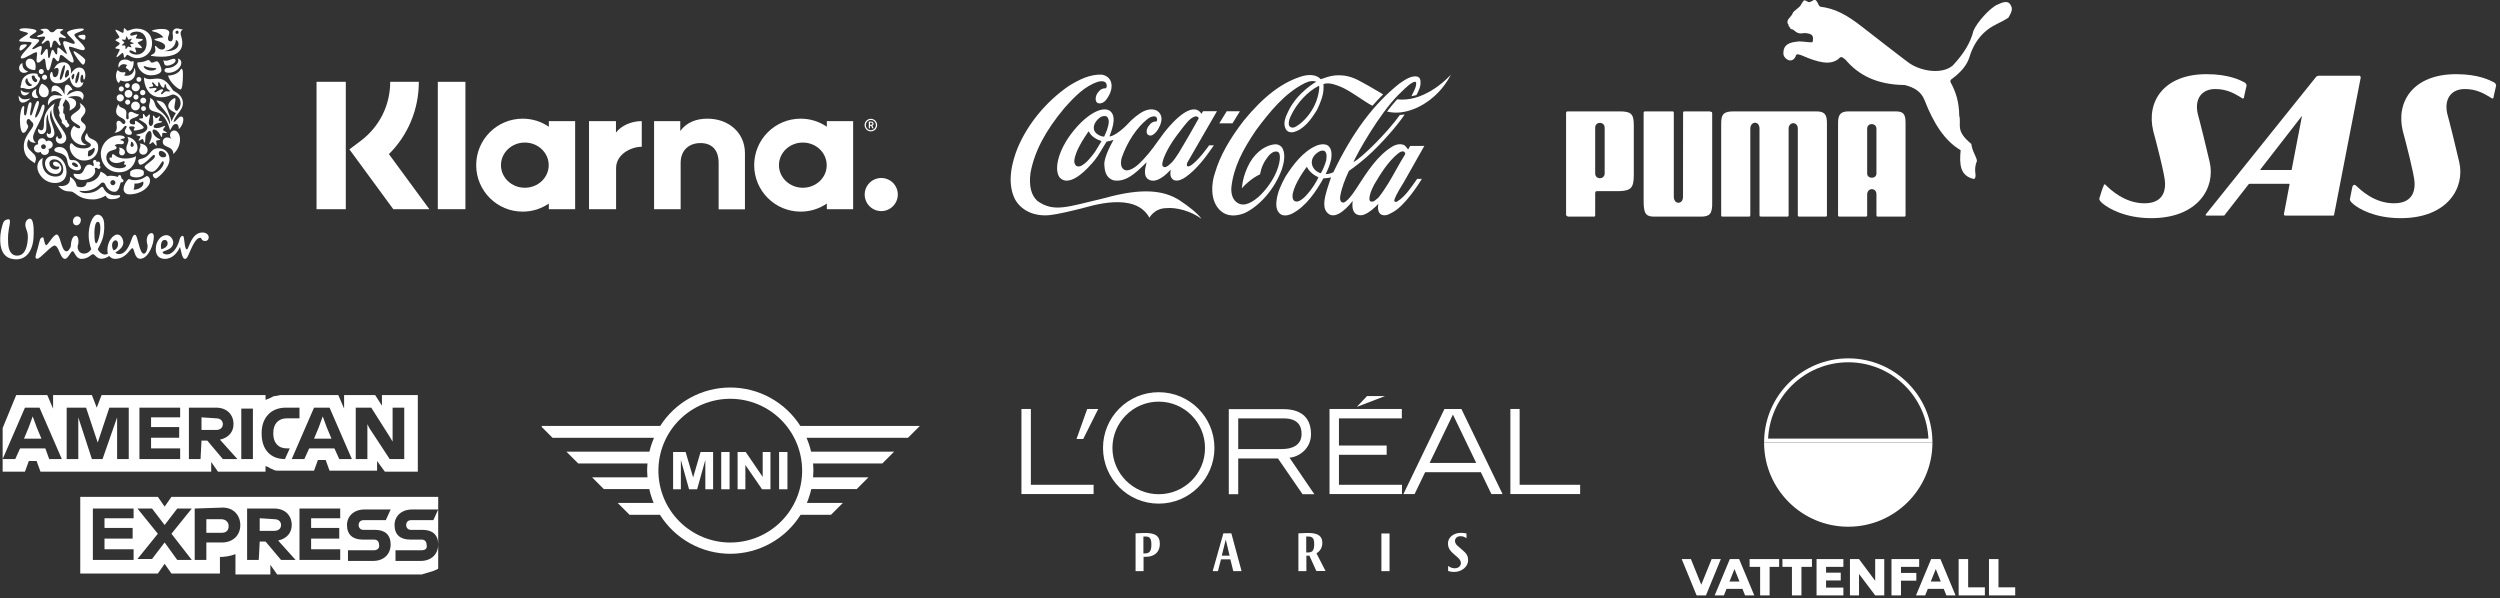 <svg width="443" height="106" viewBox="0 0 443 106" fill="none" xmlns="http://www.w3.org/2000/svg">
<rect x="0" y="0" width="443" height="106" fill="#333333" stroke="none"/>
<path d="M14.876 44.938C15.193 44.938 15.74 44.834 16.17 44.144C15.924 43.597 15.749 42.491 15.724 42.089C15.597 40.029 16.389 38.092 17.256 38.039C17.891 38.001 18.4 38.603 18.458 39.579C18.614 42.145 17.762 43.217 17.335 44.14C17.407 44.498 18.013 45.108 18.585 45.108C18.797 45.108 19.052 45.002 19.117 44.916C19.074 44.769 19.031 44.577 19.031 44.3C19.031 42.813 19.985 41.56 20.812 41.56C21.469 41.56 21.851 42.431 21.851 43.005C21.851 43.684 21.278 44.238 20.431 44.769C20.579 44.916 20.854 45.024 21.088 45.024C22.297 45.024 22.93 43.558 23.399 42.219C23.484 41.963 23.632 41.602 23.928 41.602C24.438 41.602 24.65 44.959 25.496 44.959C25.857 44.959 26.154 44.215 26.154 43.643C26.154 43.218 26.006 43.175 26.006 42.559C26.006 41.88 26.366 41.307 26.855 41.307C27.151 41.307 27.258 41.602 27.258 41.963C27.258 43.323 26.282 45.851 24.842 45.851C23.759 45.851 23.844 43.982 23.462 43.982C23.037 43.982 22.443 45.873 20.346 45.873C20.005 45.873 19.646 45.703 19.35 45.362C18.841 45.703 18.416 45.851 17.928 45.851C17.145 45.851 16.805 45.044 16.487 45.044C16.105 45.044 15.682 45.873 14.409 45.873C13.392 45.873 13.222 44.514 12.862 44.514C12.544 44.514 12.056 45.873 11.527 45.873C10.635 45.873 10.446 43.515 9.66 43.515C9.045 43.515 7.103 45.91 6.576 45.855C6.363 45.833 6.274 45.673 6.297 45.461C6.326 45.167 6.579 44.381 6.681 44.008C6.853 43.363 7.01 42.655 7.098 42.428C7.185 42.201 7.421 42.038 7.61 42.056C7.705 42.065 7.734 42.243 7.763 42.39C7.87 42.915 8.02 43.45 8.188 43.45C8.486 43.45 9.47 41.56 10.041 41.56C10.742 41.56 10.826 44.534 11.779 44.534C12.098 44.534 12.332 44.153 12.543 43.684C12.565 42.897 12.777 41.774 13.413 41.774C13.859 41.774 14.071 42.771 13.752 43.643C13.752 44.683 14.43 44.938 14.876 44.938M31.836 42.389C31.573 43.481 30.776 45.087 29.588 45.087C29.313 45.087 28.825 44.98 28.825 44.704C28.825 44.406 30.692 44.365 30.692 42.941C30.692 42.411 30.204 41.666 29.483 41.666C28.529 41.666 27.598 42.708 27.598 44.153C27.598 45.447 28.401 45.873 29.206 45.873C30.607 45.873 31.454 44.724 31.899 43.769C32.112 44.406 32.238 45.873 32.769 45.873C32.981 45.873 33.13 45.766 33.385 45.193C34.019 43.769 34.634 42.134 35.483 42.134C35.8 42.134 35.61 42.708 36.373 42.708C36.733 42.708 36.986 42.411 36.986 42.069C36.986 41.58 36.542 41.199 35.864 41.199C33.872 41.199 33.448 44.194 33.13 44.194C32.599 44.194 32.77 41.794 32.387 41.794C32.047 41.794 31.881 42.2 31.836 42.389M17.772 40.152C17.735 39.559 17.591 39.291 17.273 39.312C16.851 39.338 16.656 40.669 16.742 42.068C16.797 42.98 16.933 43.121 17.059 43.112C17.292 43.099 17.853 41.468 17.772 40.152M14.324 38.905C14.294 38.565 14.027 38.332 13.667 38.332C13.264 38.332 12.886 38.755 12.926 39.287C12.952 39.637 13.158 39.925 13.562 39.925C14.028 39.925 14.367 39.394 14.324 38.905ZM20.918 43.238C20.918 42.877 20.727 42.58 20.495 42.58C20.302 42.58 19.859 42.791 19.859 43.472C19.859 44.005 20.048 44.257 20.134 44.365C20.748 44.174 20.918 43.663 20.918 43.238M29.206 42.518C29.652 42.518 29.78 43.046 29.674 43.366C29.567 43.684 29.186 44.046 28.592 44.153C28.465 43.833 28.401 42.518 29.206 42.518ZM4.795 41.009C4.734 40.816 4.558 40.382 4.51 40.062C4.404 39.352 4.774 38.885 5.114 38.777C5.496 38.671 5.645 38.862 5.792 39.309C5.983 39.988 6.004 40.88 5.94 42.155C5.857 43.897 4.987 46 2.825 45.956C0.959 45.915 0.133 44.704 0.047 42.856C0.007 41.985 0.068 41.115 0.429 39.883C0.62 39.224 0.79 38.989 1.383 38.862C1.849 38.777 1.807 39.265 1.701 39.841C1.469 41.115 1.361 41.73 1.447 43.175C1.53 44.704 2.231 45.299 2.994 45.299C4.139 45.321 4.647 44.365 4.86 42.983C5.029 41.88 4.902 41.348 4.795 41.009M29.8 13.374C29.947 14.445 31.566 15.888 32.005 15.854C32.298 15.829 32.41 14.456 32.41 13.374C32.41 12.755 32.444 12.269 32.118 12.156C31.6 13.205 30.24 13.419 29.8 13.374M29.89 12.901C31.059 12.901 32.129 11.965 32.129 11.142C32.129 10.759 31.948 10.443 31.487 10.387C31.566 10.489 31.6 10.568 31.6 10.748C31.6 11.368 30.656 12.056 29.632 12.056C29.26 12.056 29.147 12.314 29.147 12.45C29.147 12.766 29.452 12.901 29.89 12.901M29.643 11.627C29.485 11.627 29.26 11.627 29.136 11.379C29.034 11.176 29.068 10.849 28.877 10.703C29.068 10.759 29.271 10.759 29.429 10.759C29.936 10.759 30.42 10.409 30.791 10.409C31.037 10.409 31.115 10.568 31.115 10.725C31.115 11.222 30.116 11.627 29.643 11.627M4.479 20.464C4.861 20.464 4.782 18.119 5.401 18.119C5.547 18.119 5.592 18.266 5.592 18.446C5.592 18.976 5.333 19.754 5.333 20.182C5.333 20.396 5.389 20.464 5.491 20.464C5.761 20.464 6.233 17.882 6.695 17.882C6.841 17.882 6.908 18.029 6.908 18.176C6.908 18.716 6.222 20.272 6.222 20.711C6.222 20.779 6.245 20.835 6.301 20.835C6.582 20.835 7.145 19.618 7.324 19.01C7.426 18.694 7.561 18.524 7.684 18.524C7.797 18.524 7.898 18.649 7.898 18.908C7.898 19.517 7.335 20.948 6.841 21.907C6.459 22.65 5.862 23.721 5.862 24.318C5.862 24.622 5.918 24.938 6.357 25.322C5.637 25.276 5.344 25.209 5.075 24.645C3.871 27.046 7.291 26.809 6.121 28.939C5.907 28.557 4.219 28.162 4.219 25.93C4.219 24.003 5.907 22.876 5.907 22.075C5.907 21.918 5.851 21.782 5.704 21.658C5.333 21.342 5.322 21.084 5.03 21.084C4.816 21.084 4.557 21.579 4.827 22.019C4.917 22.166 4.996 22.256 4.996 22.391C4.996 22.706 4.5 23.551 4.152 23.551C3.804 23.551 3.534 22.684 3.534 21.286C3.534 20.046 3.815 18.795 4.163 18.795C4.265 18.795 4.299 18.863 4.299 18.953C4.299 19.1 4.254 19.393 4.254 19.888C4.254 20.418 4.377 20.464 4.479 20.464" fill="white"/>
<path d="M7.347 23.766C7.82 23.766 8.213 23.416 8.213 22.639V21.489C8.213 21.05 8.247 20.554 8.54 20.204C8.506 20.351 8.506 20.509 8.506 20.655C8.506 21.625 9.046 22.29 9.046 23.225C9.046 23.574 8.944 23.766 8.675 23.766C8.416 23.766 8.438 23.529 8.382 23.529C8.337 23.529 8.27 23.676 8.27 23.834C8.27 24.07 8.438 24.442 8.911 24.442C9.316 24.442 9.642 24.07 9.642 23.653C9.642 22.64 8.855 21.512 8.855 20.43C8.855 19.956 8.978 19.641 9.08 19.393C9.08 21.636 10.981 23.27 10.981 24.205C10.981 24.42 10.824 24.589 10.588 24.589C10.328 24.589 10.205 24.386 10.205 24.228C10.205 24.149 10.193 24.127 10.16 24.127C10.092 24.127 9.89 24.352 9.89 24.646C9.89 25.017 10.193 25.468 10.756 25.468C11.397 25.468 11.746 24.927 11.746 24.442C11.746 23.259 9.439 21.467 9.439 19.551C9.439 19.224 9.495 18.694 9.732 18.288C8.247 19.246 7.786 20.52 7.786 21.636C7.786 22.606 7.752 23.089 7.258 23.089C6.998 23.089 6.931 22.853 6.841 22.853C6.773 22.853 6.74 23.056 6.74 23.112C6.74 23.529 7.044 23.766 7.347 23.766M26.843 12.507C27.338 12.507 27.71 12.281 27.71 12.146C27.71 12.101 27.642 12.067 27.495 12.067C27.349 12.067 27.056 12.056 26.505 11.966C26.032 11.886 25.671 11.706 25.536 11.706C25.491 11.706 25.468 11.729 25.468 11.762C25.468 12.056 26.009 12.507 26.843 12.507M24.39 11.075C24.533 10.979 25.167 11.131 25.987 10.725C26.076 10.675 26.177 10.648 26.279 10.647C26.674 10.647 26.572 11.097 26.933 11.097C27.214 11.097 27.575 10.86 27.788 10.86C28.124 10.86 28.608 11.92 28.608 12.416C28.608 12.991 27.744 13.34 26.719 13.34C25.224 13.34 24.323 12.034 24.323 11.188C24.323 11.12 24.357 11.097 24.39 11.075M7.583 28.015C7.212 28.106 6.616 28.691 6.616 29.616C6.616 30.721 7.797 32.423 9.743 32.423C11.385 32.423 11.79 31.285 11.79 30.517C11.79 28.815 10.745 27.62 9.384 27.62C8.641 27.62 7.977 28.162 7.977 28.962C7.977 29.706 8.54 30.822 9.878 30.822C10.509 30.822 10.879 30.371 10.879 29.853C10.879 29.346 10.418 28.647 9.743 28.647C9.541 28.647 9.395 28.781 9.395 28.996C9.395 29.266 9.766 29.537 10.227 29.537C10.339 29.537 10.429 29.515 10.475 29.492C10.497 29.526 10.509 29.582 10.509 29.628C10.509 29.887 10.26 30.045 9.878 30.045C9.305 30.045 8.753 29.616 8.753 28.939C8.753 28.534 9.102 28.241 9.608 28.241C10.61 28.241 11.206 29.131 11.206 30.022C11.206 30.822 10.767 31.285 9.867 31.285C8.067 31.285 7.19 29.661 7.583 28.015M19.552 32.367C19.553 32.486 19.6 32.6 19.685 32.685C19.769 32.769 19.883 32.817 20.002 32.817C20.25 32.817 20.452 32.615 20.452 32.367C20.452 32.119 20.25 31.915 20.002 31.915C19.883 31.916 19.769 31.963 19.685 32.048C19.6 32.133 19.553 32.247 19.553 32.367M20.425 34.619C20.964 34.619 20.936 34.574 21.105 34.574C21.274 34.574 21.285 34.676 21.285 34.744C21.285 34.992 20.733 35.297 19.755 35.297C19.181 35.297 18.833 34.992 18.731 34.654C18.169 35.014 17.314 35.341 16.47 35.341C14.165 35.341 13.579 34.337 12.86 34.011C12.307 33.763 11.464 34.248 10.283 32.929C10.441 32.963 10.655 32.975 10.824 32.975C11.858 32.975 12.409 32.468 12.409 31.655C12.409 31.554 12.398 31.443 12.386 31.342C12.701 31.465 13.422 32.006 13.591 32.963C13.613 33.076 14.074 33.177 14.366 33.177C14.772 33.177 15.289 33.008 15.368 32.344C16.718 32.231 17.629 31.431 17.821 30.416C18.304 30.574 18.855 31.014 18.99 31.239C19.181 31.172 19.406 31.138 19.665 31.138C20.025 31.138 20.43 31.206 20.913 31.352C20.936 31.206 20.959 31.025 21.184 31.025C21.521 31.025 21.431 31.397 21.544 31.61C21.6 31.723 21.882 31.791 21.882 32.016C21.882 32.231 21.701 32.31 21.589 32.31C21.544 32.31 21.488 32.299 21.453 32.288C21.229 32.367 21.218 33.989 20.272 33.989C19.575 33.989 18.934 33.414 18.653 32.694C18.573 32.479 18.405 32.344 18.247 32.344C18.068 32.344 17.967 32.378 17.753 32.615C17.146 33.279 16.133 33.854 14.884 33.854C14.501 33.854 14.198 33.82 14.119 33.82C14.074 33.82 14.074 33.831 14.074 33.842C14.074 33.921 14.457 34.226 15.289 34.226C17.269 34.226 17.753 33.11 18.068 33.11C18.113 33.11 18.247 33.11 18.326 33.29C18.787 34.371 19.795 34.619 20.425 34.619M27.248 27.44C27.012 27.44 25.705 29.187 24.863 29.187C24.661 29.187 24.492 28.804 24.492 28.512C24.492 28.354 24.593 28.241 24.954 28.162C26.888 27.722 26.46 26.268 28.113 26.268C29.024 26.268 30.037 26.888 30.037 28.286C30.037 29.774 27.924 31.622 27.608 31.622C27.349 31.622 27.068 31.25 27.068 31.002C27.068 30.924 27.102 30.822 27.327 30.732C28.405 30.303 29.024 29.312 29.024 28.804C29.024 28.691 28.968 28.58 28.821 28.58C28.63 28.58 27.811 30.45 26.899 30.45C26.268 30.45 25.627 29.876 25.627 29.605C25.627 29.154 27.45 28.32 27.45 27.688C27.45 27.451 27.338 27.44 27.248 27.44M28.461 26.742C28.304 26.742 28.135 26.866 28.135 27.171C28.135 27.508 28.394 27.722 28.54 27.79C28.619 27.835 28.743 27.88 28.866 27.88C29.192 27.88 29.451 27.79 29.451 27.519C29.451 27.171 28.945 26.742 28.461 26.742M7.448 13.69C7.449 13.809 7.496 13.924 7.581 14.008C7.665 14.093 7.779 14.141 7.899 14.141C8.018 14.14 8.132 14.093 8.216 14.008C8.3 13.924 8.348 13.809 8.348 13.69C8.348 13.57 8.3 13.456 8.216 13.372C8.132 13.287 8.018 13.239 7.899 13.239C7.779 13.239 7.665 13.287 7.581 13.371C7.496 13.456 7.449 13.57 7.448 13.69M6.864 12.675C6.864 12.795 6.911 12.909 6.996 12.994C7.08 13.078 7.194 13.126 7.313 13.126C7.561 13.126 7.763 12.923 7.763 12.675C7.763 12.428 7.561 12.225 7.313 12.225C7.194 12.225 7.08 12.273 6.996 12.357C6.911 12.441 6.864 12.556 6.864 12.675M6.458 15.764C6.199 15.831 5.66 16.147 5.66 16.71C5.66 17.116 5.974 17.375 6.369 17.375C6.571 17.375 6.717 17.33 6.807 17.263C6.492 16.958 6.38 16.62 6.38 16.282C6.38 16.046 6.414 15.899 6.458 15.764ZM3.703 15.922C3.692 15.978 3.692 16.034 3.692 16.091C3.692 16.62 3.973 16.913 4.344 16.913C4.624 16.913 4.951 16.744 5.243 16.372C5.109 16.395 4.974 16.406 4.838 16.405C4.423 16.405 3.973 16.294 3.703 15.922M3.309 16.924C3.309 17.781 3.568 18.187 4.029 18.187C4.389 18.187 4.873 17.928 5.446 17.432C5.007 17.534 4.67 17.601 4.366 17.601C3.961 17.601 3.647 17.443 3.309 16.925M6.222 12.416C6.278 12.236 6.323 12.011 6.323 11.762C6.323 11.222 6.076 10.398 5.311 10.398C4.873 10.398 4.557 10.748 4.557 11.165C4.557 12.056 5.446 12.416 6.222 12.416M5.266 15.257C4.895 15.257 4.49 14.795 4.49 14.377C4.49 14.152 4.658 13.87 4.782 13.87C4.827 13.87 4.85 13.904 4.861 13.983C4.929 14.535 5.288 14.851 5.626 15.008C5.66 15.031 5.682 15.042 5.682 15.065C5.682 15.144 5.468 15.256 5.265 15.256M6.301 13.881C6.379 13.988 6.594 14.118 6.594 14.197C6.594 14.355 6.503 14.558 6.323 14.558C5.929 14.558 5.615 13.961 5.615 13.622C5.615 13.408 5.739 13.386 5.907 13.386C5.986 13.386 6.019 13.397 6.076 13.431C6.177 13.487 6.177 13.713 6.301 13.881M3.658 15.279C3.637 15.314 3.624 15.358 3.624 15.404C3.624 15.505 3.736 15.617 3.837 15.617C3.928 15.617 3.984 15.595 4.029 15.595C4.298 15.595 4.602 15.786 5.041 15.786C5.299 15.786 5.603 15.707 5.986 15.516C6.795 15.11 7.111 14.107 7.111 13.938C7.111 13.724 6.939 13.751 6.795 13.554C6.652 13.358 6.707 13.184 6.616 13.092C6.563 13.04 6.403 13.036 6.199 13.014C6.117 13.006 6.035 13.002 5.952 13.002C5.581 13.002 5.141 13.048 4.647 13.363C3.671 13.987 3.815 15.02 3.658 15.279M7.392 14.829C7.145 15.121 6.886 15.617 6.886 16.124C6.886 16.733 7.258 17.24 7.831 17.24C8.382 17.24 8.641 16.767 8.641 16.282C8.641 15.527 7.955 14.997 7.392 14.828M4.985 12.664C4.985 12.664 4.658 12.912 4.253 12.912C3.77 12.912 3.387 12.552 3.387 12.045C3.387 11.695 3.568 11.335 3.984 11.154C3.973 11.222 3.973 11.278 3.973 11.346C3.973 11.988 4.332 12.473 4.985 12.664ZM24.818 16.406C24.818 16.665 25.032 16.88 25.288 16.88C25.413 16.879 25.533 16.829 25.622 16.74C25.711 16.651 25.761 16.531 25.761 16.406C25.761 16.147 25.548 15.933 25.288 15.933C25.033 15.933 24.818 16.147 24.818 16.405M24.852 17.826C24.852 17.966 24.908 18.101 25.007 18.2C25.106 18.299 25.24 18.355 25.38 18.355C25.52 18.355 25.654 18.299 25.753 18.2C25.852 18.101 25.908 17.966 25.908 17.826C25.906 17.687 25.849 17.555 25.75 17.458C25.651 17.361 25.518 17.306 25.38 17.306C25.242 17.306 25.109 17.361 25.01 17.458C24.911 17.555 24.855 17.687 24.852 17.826M23.231 18.784C23.232 18.99 23.314 19.188 23.459 19.334C23.605 19.48 23.802 19.562 24.008 19.562C24.435 19.562 24.785 19.212 24.785 18.784C24.785 18.356 24.435 18.006 24.008 18.006C23.802 18.007 23.605 18.089 23.459 18.235C23.314 18.38 23.232 18.578 23.231 18.784M23.647 17.195C23.648 17.315 23.695 17.429 23.78 17.514C23.864 17.598 23.978 17.646 24.098 17.646C24.217 17.646 24.331 17.598 24.416 17.514C24.5 17.429 24.547 17.315 24.548 17.195C24.547 17.076 24.5 16.961 24.416 16.877C24.331 16.792 24.217 16.745 24.098 16.744C23.979 16.745 23.864 16.792 23.78 16.877C23.695 16.961 23.648 17.076 23.647 17.195M22.174 18.097C22.175 18.216 22.222 18.33 22.306 18.414C22.39 18.499 22.503 18.546 22.622 18.547C22.87 18.547 23.073 18.345 23.073 18.097C23.073 17.849 22.87 17.646 22.622 17.646C22.503 17.647 22.39 17.695 22.306 17.779C22.222 17.863 22.175 17.978 22.174 18.097M23.332 15.46C23.332 15.854 23.658 16.181 24.052 16.181C24.447 16.181 24.773 15.854 24.773 15.46C24.773 15.065 24.447 14.738 24.052 14.738C23.658 14.738 23.332 15.065 23.332 15.46M24.177 14.073C24.177 14.129 24.188 14.185 24.209 14.237C24.23 14.289 24.262 14.336 24.302 14.376C24.341 14.416 24.389 14.447 24.441 14.469C24.492 14.49 24.548 14.501 24.604 14.501C24.661 14.503 24.718 14.493 24.772 14.472C24.825 14.451 24.873 14.42 24.915 14.38C24.956 14.34 24.988 14.292 25.011 14.24C25.033 14.187 25.044 14.13 25.044 14.073C25.044 14.015 25.033 13.959 25.011 13.906C24.988 13.853 24.956 13.805 24.915 13.765C24.873 13.726 24.825 13.694 24.772 13.673C24.718 13.653 24.661 13.643 24.604 13.644C24.548 13.644 24.492 13.655 24.44 13.677C24.389 13.699 24.341 13.73 24.302 13.77C24.262 13.81 24.23 13.857 24.209 13.909C24.188 13.961 24.176 14.017 24.177 14.073M22.141 15.155C22.141 15.268 22.186 15.377 22.265 15.458C22.345 15.538 22.453 15.584 22.566 15.584C22.68 15.584 22.788 15.539 22.869 15.458C22.949 15.378 22.994 15.269 22.994 15.155C22.994 15.042 22.949 14.933 22.869 14.853C22.788 14.772 22.68 14.727 22.566 14.727C22.453 14.728 22.345 14.773 22.265 14.853C22.186 14.933 22.141 15.042 22.141 15.155M22.084 16.62C22.084 16.71 22.101 16.8 22.135 16.883C22.169 16.967 22.22 17.043 22.283 17.107C22.347 17.171 22.423 17.222 22.506 17.256C22.589 17.291 22.678 17.308 22.769 17.308C22.859 17.308 22.949 17.291 23.032 17.257C23.116 17.223 23.192 17.172 23.256 17.108C23.32 17.044 23.37 16.968 23.405 16.884C23.439 16.8 23.457 16.71 23.456 16.62C23.456 16.237 23.151 15.933 22.769 15.933C22.678 15.933 22.589 15.95 22.506 15.985C22.423 16.019 22.347 16.07 22.284 16.134C22.22 16.198 22.17 16.273 22.136 16.357C22.101 16.44 22.084 16.53 22.084 16.62M20.666 17.342C20.666 17.692 20.959 17.983 21.308 17.983C21.656 17.983 21.949 17.692 21.949 17.342C21.949 16.992 21.656 16.699 21.308 16.699C20.959 16.699 20.666 16.992 20.666 17.342ZM21.049 15.752C21.049 15.872 21.097 15.986 21.181 16.071C21.265 16.155 21.379 16.203 21.498 16.203C21.746 16.203 21.949 16 21.949 15.753C21.949 15.505 21.747 15.302 21.498 15.302C21.379 15.302 21.265 15.35 21.181 15.434C21.097 15.519 21.049 15.633 21.049 15.752M24.998 19.224C24.998 18.998 25.201 18.807 25.424 18.807C25.672 18.807 25.863 18.998 25.863 19.224C25.863 19.483 25.672 19.663 25.424 19.663C25.201 19.663 24.998 19.483 24.998 19.224ZM25.289 32.186C25.345 32.186 25.413 32.219 25.413 32.423C25.413 32.671 25.3 32.997 24.897 33.256C24.616 33.448 24.233 33.606 23.67 33.616C23.759 33.346 23.827 33.064 23.827 32.795C23.827 32.705 23.816 32.637 23.805 32.536H23.952C24.841 32.536 25.224 32.186 25.289 32.186M25.379 31.07C25.47 30.993 25.491 30.867 25.491 30.743V30.484C25.491 30.157 24.998 29.966 24.323 29.966C23.501 29.966 23.062 30.337 23.062 30.495V31.014C23.062 31.228 23.557 31.442 24.165 31.442C24.649 31.442 25.089 31.319 25.379 31.07M25.964 31.194C25.671 31.42 24.987 31.926 23.85 31.926C23.242 31.926 22.971 31.735 22.881 31.735C22.769 31.735 22.645 31.847 22.521 31.994C22.254 32.31 21.905 32.897 21.905 33.538C21.905 33.989 22.254 34.439 22.904 34.439C25.009 34.439 26.583 33.12 26.583 32.051C26.583 31.442 26.224 31.194 25.964 31.194M26.358 21.715C26.358 21.997 26.448 22.324 26.73 22.324C26.966 22.324 27.169 21.963 27.169 21.569C27.169 21.118 27.09 20.768 27.09 20.587C27.09 20.509 27.124 20.475 27.169 20.475C27.338 20.486 27.496 20.948 27.676 20.948C27.879 20.948 28.18 20.576 28.304 20.576C28.338 20.576 28.349 20.621 28.349 20.633C28.349 20.802 28.09 21.174 28.09 21.32C28.09 21.444 28.743 21.467 28.743 21.58C28.743 21.749 28.059 21.749 27.732 21.896C27.417 22.03 27.225 22.2 27.225 22.425C27.225 22.651 27.45 22.695 27.766 22.695C28.518 22.695 29.047 22.29 29.215 22.29C29.249 22.29 29.271 22.312 29.271 22.346C29.271 22.459 28.889 22.831 28.889 23C28.889 23.191 29.587 23.416 29.576 23.529C29.564 23.563 29.519 23.574 29.44 23.574C29.316 23.574 29.125 23.541 28.978 23.541C28.889 23.541 28.81 23.552 28.776 23.597C28.698 23.687 28.798 24.284 28.642 24.284C28.495 24.284 28.112 22.955 27.248 22.955C27.124 22.955 27.034 23.056 27.034 23.225C27.034 23.676 27.473 24.194 27.89 24.442C28.078 24.566 28.394 24.691 28.394 24.758C28.394 24.893 27.676 24.769 27.676 24.994C27.676 25.198 27.766 25.502 27.766 25.682C27.766 25.739 27.754 25.806 27.687 25.806C27.552 25.806 27.225 25.186 27.067 25.186C26.933 25.186 26.64 25.558 26.516 25.558C26.482 25.558 26.46 25.524 26.46 25.491C26.46 25.231 26.876 24.646 26.876 24.07C26.876 23.8 26.843 23.214 26.516 23.214C26.246 23.214 25.942 23.642 25.806 24.07C25.728 24.318 25.784 25.276 25.604 25.276C25.435 25.276 25.48 24.634 25.255 24.634C25.088 24.634 24.728 24.938 24.604 24.938C24.582 24.938 24.559 24.927 24.559 24.904C24.559 24.769 24.886 24.33 24.886 24.239C24.886 24.07 24.143 24.048 24.143 23.913C24.143 23.834 24.435 23.777 24.706 23.732C25.278 23.631 26.122 23.213 26.122 22.628C26.122 21.974 25.491 21.692 25.077 21.421C24.863 21.287 24.627 21.174 24.627 21.084C24.627 20.993 24.897 20.993 25.01 20.993C25.178 20.993 25.345 20.982 25.345 20.847C25.345 20.745 25.322 20.543 25.322 20.385C25.322 20.272 25.334 20.182 25.379 20.182C25.548 20.182 25.784 20.734 25.896 20.734C26.077 20.734 26.324 20.283 26.494 20.283C26.549 20.283 26.572 20.318 26.572 20.419C26.572 20.835 26.358 21.309 26.358 21.715M20.992 18.413C21.116 19.37 22.4 18.886 22.4 20.047C22.4 20.216 22.355 20.464 22.355 20.677C22.355 20.926 22.377 21.14 22.566 21.14C22.757 21.14 22.803 21.005 22.803 20.825C22.803 20.644 22.758 20.419 22.758 20.295C22.758 19.9 23.039 19.81 23.208 19.81C23.636 19.81 23.963 20.25 24.604 20.25C24.458 20.971 22.971 20.779 22.971 21.569C22.971 21.963 23.366 22.053 23.625 22.053C23.861 22.053 23.941 22.019 23.941 21.817C23.941 21.703 23.917 21.58 23.917 21.501C23.917 21.489 23.919 21.477 23.924 21.466C23.928 21.455 23.935 21.445 23.944 21.436C23.952 21.428 23.962 21.421 23.973 21.417C23.984 21.412 23.996 21.41 24.008 21.41C24.256 21.41 25.469 22.335 25.469 22.617C25.469 22.875 24.188 23.135 23.816 23.135C23.704 23.135 23.681 23.056 23.681 23.011C23.681 22.932 23.872 22.695 23.872 22.56C23.872 22.459 23.704 22.391 23.253 22.391C23.039 22.391 22.882 22.413 22.882 22.583C22.882 22.887 23.377 23.259 23.377 23.541C23.377 23.766 23.242 23.902 22.882 23.902C22.577 23.902 22.118 23.665 22.118 23.27C22.118 22.955 22.443 22.64 22.443 22.448C22.443 22.391 22.4 22.301 22.265 22.301C21.848 22.301 21.735 23.405 20.261 23.529C20.498 23.315 20.7 23.079 20.7 22.595C20.7 22.358 20.644 22.165 20.644 21.907C20.644 21.569 20.801 21.399 21.026 21.399C21.442 21.399 21.645 21.985 21.916 21.985C22.062 21.985 22.22 21.851 22.22 21.647C22.22 20.791 20.576 20.915 20.576 19.709C20.576 19.382 20.688 18.976 20.992 18.413" fill="white"/>
<path d="M23.129 25.738C23.129 25.896 23.242 26.02 23.399 26.02C23.58 26.02 23.693 25.862 23.693 25.682C23.693 25.445 23.478 25.118 23.276 25.118C23.185 25.118 23.22 25.254 23.196 25.4C23.185 25.512 23.129 25.648 23.129 25.738M22.544 24.239C23.726 24.465 24.368 25.355 24.368 26.189C24.368 26.764 24.008 27.293 23.377 27.293C22.803 27.293 22.389 26.899 22.389 26.267C22.389 25.794 22.757 25.299 22.757 24.814C22.757 24.622 22.701 24.431 22.544 24.239M21.049 26.156C21.161 26.267 21.195 26.381 21.195 26.493C21.195 26.663 21.116 26.843 21.116 27.035C21.116 27.305 21.319 27.542 21.611 27.542C21.927 27.542 22.141 27.293 22.141 27.001C22.141 26.573 21.701 26.156 21.049 26.156ZM24.773 25.434C24.852 25.557 24.886 25.682 24.886 25.794C24.886 26.11 24.672 26.403 24.672 26.73C24.672 27.102 24.953 27.406 25.379 27.406C25.841 27.406 26.156 27.035 26.156 26.595C26.156 25.998 25.616 25.491 24.773 25.434M21.319 24.836C21.837 24.904 21.961 25.084 21.961 25.231C21.961 25.479 21.735 25.557 21.521 25.557C21.364 25.557 21.184 25.524 20.992 25.524C20.745 25.524 20.497 25.58 20.295 25.817C20.441 25.84 20.655 25.941 20.655 26.167C20.655 26.82 18.843 26.279 18.843 27.959C18.843 28.849 19.766 29.819 21.161 29.819C21.882 29.819 22.343 29.582 22.343 29.311C22.343 29.097 21.961 29.243 21.961 29.063C21.961 28.984 22.096 28.837 22.096 28.713C22.096 28.658 22.051 28.556 21.961 28.556C21.758 28.556 21.375 28.883 20.598 28.883C19.991 28.883 19.395 28.534 19.395 28.06C19.395 27.959 19.44 27.902 19.507 27.902C19.575 27.902 19.665 27.947 19.743 27.947C19.811 27.947 19.823 27.902 19.823 27.778C19.823 27.654 19.823 27.305 20.036 27.305C20.25 27.305 20.655 28.094 22.209 28.094C22.724 28.094 23.726 27.992 24.098 27.654C24.086 28.894 23.118 30.528 21.094 30.528C18.99 30.528 17.865 28.837 17.865 27.282C17.865 25.557 19.271 23.991 21.195 23.991C21.69 23.991 22.107 24.16 22.107 24.374C22.107 24.668 21.375 24.487 21.319 24.836M14.04 11.965C14.783 11.965 15.12 12.608 15.12 13.329C15.12 13.644 15.031 14.107 14.884 14.107C14.738 14.107 14.76 13.848 14.738 13.611C14.715 13.307 14.659 13.239 14.558 13.239C14.366 13.239 14.243 13.689 14.243 14.107C14.243 14.366 14.288 14.659 14.49 14.659C14.603 14.659 14.704 14.603 14.771 14.535C14.726 15.053 14.344 15.505 13.804 15.505C12.814 15.505 12.443 14.343 12.33 13.667C11.734 14.298 11.183 14.761 10.193 14.761C9.271 14.761 8.854 14.085 8.854 13.442C8.854 13.25 8.922 12.754 9.158 12.754C9.439 12.754 9.192 13.678 9.743 13.678C9.878 13.678 10.125 13.565 10.261 13.194C10.339 12.968 10.385 12.732 10.385 12.529C10.385 12.224 10.317 12.033 10.092 12.033C9.901 12.033 9.664 12.179 9.586 12.258C9.856 11.446 10.508 11.029 11.228 11.029C12.117 11.029 12.589 11.819 12.589 12.698C12.589 12.821 12.578 12.957 12.555 13.081C12.938 12.449 13.467 11.965 14.04 11.965M13.174 13.295C13.174 13.104 13.129 13.059 13.084 13.059C12.972 13.059 12.848 13.194 12.668 13.498C12.691 13.904 12.758 14.084 12.871 14.084C12.994 14.084 13.174 13.689 13.174 13.295M11.633 13.757C11.756 13.757 11.914 13.622 12.207 13.295C12.229 13.148 12.229 13.013 12.229 12.844C12.229 12.619 12.139 12.371 12.005 12.371C11.666 12.371 11.498 13.273 11.498 13.51C11.498 13.644 11.565 13.757 11.633 13.757M13.467 14.761C13.748 14.761 14.062 13.678 14.062 13.002C14.062 12.855 14.04 12.698 13.973 12.698C13.736 12.698 13.343 13.814 13.343 14.422C13.343 14.659 13.399 14.761 13.467 14.761ZM10.711 14.141C11.093 14.141 11.531 12.067 11.531 11.717C11.531 11.627 11.498 11.559 11.419 11.559C11.071 11.559 10.587 13.532 10.587 13.971C10.587 14.051 10.61 14.141 10.711 14.141Z" fill="white"/>
<path d="M11.937 14.997C11.453 14.997 11.431 15.584 11.431 16.767C11.071 15.989 10.475 15.155 9.777 15.155C9.305 15.155 9.125 15.471 9.125 16.023C9.125 16.136 9.136 16.305 9.159 16.406C9.214 16.215 9.395 16.136 9.62 16.136C10.103 16.136 10.689 16.507 11.071 17.015C10.632 16.936 10.204 16.857 9.844 16.857C9.62 16.857 9.417 16.88 9.248 16.959C8.922 17.105 8.483 17.589 8.483 18.322C8.483 18.435 8.495 18.559 8.517 18.694C8.911 17.815 9.957 17.421 10.632 17.421C10.767 17.421 10.868 17.432 10.947 17.443C10.598 17.758 10.52 18.311 10.497 18.683C10.486 18.863 10.418 18.875 10.295 18.875C10.295 19.246 10.587 19.799 10.587 20.081C10.587 20.182 10.531 20.272 10.475 20.295C10.475 20.791 10.97 21.151 10.97 21.467C10.97 21.546 10.947 21.614 10.913 21.648C10.947 21.851 11.491 22.192 11.562 22.363C11.648 22.57 11.745 22.606 11.802 22.606C11.993 22.606 12.296 22.38 12.296 22.177C12.296 22.11 12.24 22.03 12.196 21.997C11.982 21.839 11.869 21.501 11.779 21.276C11.7 21.276 11.598 21.242 11.563 21.11C11.501 20.876 11.498 20.442 11.408 20.182C11.261 20.148 11.194 20.092 11.194 19.788C11.194 19.641 11.284 19.066 11.284 18.863C11.217 18.863 11.127 18.818 11.127 18.683C11.127 18.322 11.487 18.04 11.588 17.578C12.23 18.051 12.387 18.536 12.387 18.965C12.387 19.189 12.353 19.404 12.308 19.608C12.78 19.37 13.489 19.021 13.489 18.311C13.489 17.894 13.298 17.432 12.027 17.251C12.42 17.105 12.916 17.026 13.332 17.026C14.052 17.026 14.468 17.251 14.558 17.758C14.704 17.533 14.817 17.273 14.817 17.037C14.817 16.485 14.355 16.124 13.77 16.124C13.084 16.124 12.477 16.485 11.824 16.925C12.117 16.316 12.319 15.955 12.679 15.955C12.736 15.955 12.792 15.967 12.848 15.978C12.713 15.482 12.207 14.997 11.937 14.997M30.891 23.123C31.454 23.123 31.903 23.856 31.903 24.713C31.903 25.625 31.476 26.617 30.713 27.293C30.701 25.772 28.843 26.257 28.843 25.152C28.843 24.679 29.181 24.363 29.587 24.363C29.947 24.363 30.228 24.465 30.431 24.668C30.228 24.477 30.127 24.205 30.127 23.947C30.127 23.518 30.397 23.123 30.891 23.123M22.544 11.593C22.454 11.447 22.118 11.368 21.961 11.368C21.465 11.368 21.128 11.718 21.06 12.034C21.015 11.92 20.981 11.785 20.981 11.65C20.981 11.154 21.319 10.545 22.141 10.545C22.859 10.545 23.14 10.928 23.242 10.928C23.354 10.928 23.467 10.815 23.557 10.815C23.681 10.815 23.681 11.007 23.681 11.143C23.681 11.593 23.479 12.371 22.972 12.653C22.881 12.461 22.701 12.247 22.411 12.112C22.377 12.099 22.348 12.075 22.328 12.045C22.308 12.015 22.298 11.979 22.298 11.943C22.298 11.819 22.411 11.661 22.544 11.593M20.846 12.416C21.139 12.698 21.397 12.822 21.712 12.822C21.837 12.822 21.983 12.789 22.062 12.789C22.163 12.789 22.231 12.833 22.231 12.912C22.231 13.036 22.118 13.239 21.983 13.352C22.118 13.408 22.265 13.431 22.422 13.431C23.061 13.431 23.793 13.024 23.793 12.011C23.929 12.191 24.008 12.563 24.008 12.732C24.008 13.961 23.107 14.434 22.276 14.434C21.735 14.434 21.465 14.253 21.397 14.253C21.184 14.253 21.195 14.682 21.049 14.671C20.79 14.626 20.554 14.051 20.554 13.442C20.554 13.081 20.644 12.698 20.846 12.416M11.217 5.248C11.217 5.18 10.879 5.112 10.418 5.112C9.687 5.112 9.788 5.721 9.226 5.721C8.641 5.721 8.787 5.09 8.044 5.09C7.594 5.09 7.179 5.169 7.179 5.27C7.179 5.406 7.707 5.349 7.707 5.721C7.707 6.116 6.571 6.229 6.571 6.465C6.571 6.544 6.66 6.578 6.773 6.578C7.021 6.578 7.414 6.465 7.696 6.465C7.854 6.465 8 6.499 8 6.645C8 6.927 7.392 7.435 7.392 7.66C7.392 7.728 7.448 7.751 7.504 7.751C7.729 7.751 8.112 7.176 8.472 7.176C9.068 7.176 8.675 8.449 9.001 8.449C9.339 8.449 9.192 7.198 9.676 7.198C10.07 7.198 10.362 8.065 10.632 8.065C10.7 8.065 10.756 8.009 10.756 7.93C10.756 7.694 10.418 7.209 10.418 6.893C10.418 6.702 10.553 6.611 10.733 6.611C10.992 6.611 11.341 6.769 11.531 6.769C11.599 6.769 11.667 6.747 11.667 6.668C11.667 6.398 10.666 6.105 10.666 5.755C10.666 5.406 11.217 5.406 11.217 5.248M13.861 6.398C13.861 6.6 14.569 7.04 14.896 7.04C15.086 7.04 15.143 6.781 15.143 6.51C15.143 6.172 14.997 6.161 14.704 6.161C14.333 6.161 13.861 6.263 13.861 6.398M15.031 8.629C15.031 7.953 13.205 6.725 13.186 6.195C13.184 6.147 13.21 6.098 13.251 6.055C13.563 5.725 14.862 5.484 14.862 5.202C14.862 5.056 14.591 5.056 14.456 5.056C13.411 5.056 11.88 5.439 11.88 5.811C11.88 6.195 13.253 7.13 13.253 7.592C13.253 7.717 13.174 7.762 13.05 7.762C12.668 7.762 11.835 7.299 11.441 7.299C11.262 7.299 11.194 7.423 11.194 7.604C11.194 8.145 11.835 9.17 11.835 9.474C11.835 9.508 11.824 9.553 11.779 9.553C11.576 9.553 10.621 8.426 10.283 8.426C10.159 8.426 10.148 8.595 10.148 8.843V9.227C10.148 9.486 10.137 9.643 10.014 9.643C9.721 9.643 9.585 8.821 9.305 8.821C9.012 8.821 8.956 10.286 8.675 10.286C8.348 10.286 8.63 8.674 8.315 8.674C7.966 8.674 7.572 9.745 7.324 9.745C7.235 9.745 7.212 9.655 7.212 9.576C7.212 9.249 7.403 8.72 7.403 8.404C7.403 8.246 7.358 8.156 7.223 8.156C6.874 8.156 6.109 8.72 5.817 8.72C5.772 8.72 5.716 8.697 5.716 8.652C5.716 8.382 6.942 7.525 6.942 7.142C6.942 6.769 5.254 7.018 5.254 6.589C5.254 6.229 6.459 5.856 6.459 5.485C6.459 5.157 5.03 5.011 4.479 5.011C3.814 5.011 3.455 5.09 3.455 5.282C3.455 5.575 4.963 5.665 4.963 5.924C4.963 6.172 3.399 6.837 3.399 7.22C3.399 7.559 5.603 7.243 5.603 7.592C5.603 7.976 3.68 9.632 3.68 10.184C3.68 10.309 3.771 10.365 3.894 10.365C4.479 10.365 5.997 9.249 6.413 9.249C6.56 9.249 6.571 9.429 6.571 9.587C6.571 9.88 6.47 10.331 6.47 10.658C6.47 10.917 6.538 11.098 6.762 11.098C7.179 11.098 7.561 10.387 7.842 10.387C8.202 10.387 7.989 12.472 8.528 12.472C8.99 12.472 9.181 10.218 9.473 10.218C9.766 10.218 10.002 10.872 10.272 10.872C10.609 10.872 10.452 9.734 10.812 9.734C11.206 9.734 12.33 11.086 12.837 11.086C12.994 11.086 13.05 10.962 13.05 10.804C13.05 10.207 12.218 8.855 12.218 8.426C12.218 8.314 12.251 8.28 12.375 8.28C12.814 8.28 14.097 8.888 14.704 8.888C14.907 8.888 15.031 8.776 15.031 8.629M4.76 7.976C4.76 8.201 3.905 8.956 3.602 8.956C3.489 8.956 3.455 8.821 3.455 8.697C3.455 8.472 3.556 8.156 3.68 8.054C3.826 7.919 4.164 7.852 4.422 7.852C4.579 7.852 4.76 7.885 4.76 7.976M13.028 9.136C13.028 9.531 14.434 11.458 14.704 11.458C14.93 11.458 15.098 11.064 15.098 10.725C15.098 10.636 15.075 10.546 15.031 10.477C14.828 10.196 13.4 9.069 13.084 9.069C13.05 9.069 13.028 9.103 13.028 9.136M31.093 5.722C31.093 5.879 31.217 6.003 31.375 6.003C31.412 6.003 31.448 5.996 31.482 5.982C31.517 5.968 31.548 5.947 31.574 5.921C31.6 5.895 31.621 5.864 31.635 5.83C31.649 5.796 31.656 5.759 31.656 5.722C31.656 5.564 31.532 5.44 31.375 5.44C31.337 5.439 31.301 5.446 31.266 5.46C31.232 5.474 31.201 5.495 31.174 5.521C31.148 5.548 31.128 5.579 31.114 5.613C31.1 5.648 31.093 5.684 31.093 5.722M29.26 8.212C29.26 7.412 27.349 7.209 27.349 7.029C27.349 6.883 28.416 6.634 28.967 6.623C28.124 5.541 26.921 5.654 26.921 5.462C26.921 5.349 27.822 5.124 28.653 5.124C29.35 5.124 30.003 5.281 30.003 5.811C30.003 6.105 29.767 6.409 29.767 6.86C29.767 7.108 29.89 7.322 30.217 7.322C30.566 7.322 30.645 6.95 30.645 6.555C30.645 6.229 30.588 5.98 30.588 5.823C30.588 5.349 30.913 5.034 31.375 5.034C31.757 5.034 31.847 5.203 32.41 5.203C32.106 5.383 31.994 5.711 31.994 5.868C31.994 6.341 32.298 6.668 32.298 7.638C32.298 9.418 30.634 10.049 28.597 10.049C28.036 10.049 27.439 10.004 26.854 9.914C26.764 9.903 26.741 9.88 26.741 9.824C26.741 9.677 27.541 9.598 27.541 8.877C27.541 8.595 27.45 8.325 27.45 8.223C27.45 8.167 27.495 8.133 27.541 8.133C27.71 8.133 28.048 8.787 28.676 8.787C28.843 8.787 29.26 8.73 29.26 8.212M31.16 7.074C31.16 8.077 30.431 8.844 29.113 9.058C29.26 9.068 29.395 9.068 29.53 9.068C31.07 9.068 31.633 8.37 31.633 7.784C31.633 7.457 31.453 7.164 31.16 7.074M30.386 21.602C30.566 21.039 30.792 20.644 31.16 20.035C30.792 19.844 29.812 19.438 29.812 18.773C29.812 17.995 30.78 17.387 30.98 17.387C31.07 17.387 31.093 17.466 31.093 17.612C31.093 18.018 30.902 18.672 30.902 19.021C30.902 19.336 31.104 19.641 31.285 19.641C31.476 19.641 32.005 18.965 32.005 18.3C32.005 17.104 30.958 16.744 30.634 16.744C30.329 16.744 29.778 17.24 28.484 17.24C26.066 17.24 25.514 14.84 25.514 13.791C25.514 13.746 25.525 13.735 25.536 13.735C25.593 13.735 25.829 14.028 26.595 14.028C26.989 14.028 27.349 13.927 27.923 13.927C29.271 13.927 29.868 14.863 30.701 16.057C31.205 16.372 32.41 16.879 32.41 18.311C32.41 19.573 31.07 20.272 30.746 21.624C31.262 21.569 31.566 20.644 32.095 20.644C32.365 20.644 32.489 20.858 32.489 21.197C32.489 21.692 32.208 22.437 31.667 22.899C31.678 22.853 31.678 22.797 31.678 22.729C31.678 22.414 31.555 21.963 31.194 21.963C30.634 21.963 30.453 22.572 30.138 23.078C29.812 21.93 29.373 20.892 28.586 20.261C27.789 19.618 26.415 19.968 26.415 18.796C26.415 18.48 26.617 18.029 26.617 17.668C26.617 17.545 26.595 17.432 26.527 17.341C27.608 17.748 27.225 18.468 27.89 19.212C28.304 19.686 29.451 20.137 30.116 22.087C30.127 22.03 30.138 21.884 30.138 21.782C30.138 20.114 27.934 18.48 27.743 17.803C29.024 17.95 29.248 18.266 29.857 19.956C29.98 20.306 30.386 21.174 30.386 21.602M30.093 16.136C30.093 15.899 29.496 15.877 29.44 15.211C29.429 15.11 29.395 14.93 29.271 14.93C29.069 14.93 29.226 15.55 29.001 15.55C28.484 15.55 28.315 14.535 28.124 14.535C28.078 14.535 28.025 14.569 28.025 14.705C28.025 14.828 28.047 14.908 28.047 15.053C28.047 15.2 28.014 15.302 27.878 15.302C27.574 15.302 27.304 14.592 27.045 14.592C26.989 14.592 26.933 14.626 26.933 14.682C26.933 14.817 27.158 15.065 27.158 15.189C27.158 15.46 26.426 15.313 26.426 15.539C26.426 15.64 26.527 15.674 26.662 15.674C26.899 15.674 27.271 15.572 27.462 15.572C27.574 15.572 27.743 15.595 27.743 15.741C27.743 15.899 27.338 16.102 27.338 16.248C27.338 16.316 27.406 16.349 27.462 16.349C27.766 16.349 28.304 15.82 28.686 15.82C28.754 15.82 28.922 15.854 28.922 15.956C28.922 16.102 28.54 16.36 28.54 16.575C28.54 16.631 28.574 16.699 28.642 16.699C28.843 16.699 29.113 16.169 29.496 16.169C29.643 16.169 29.857 16.226 29.969 16.226C30.06 16.226 30.093 16.169 30.093 16.136" fill="white"/>
<path d="M21.712 9.384C21.893 9.384 21.927 9.824 21.961 10.082C21.983 10.218 22.006 10.229 22.062 10.229C22.198 10.229 22.411 9.71 22.555 9.71C22.769 9.71 23.343 10.308 24.3 10.308C25.661 10.308 26.944 9.35 26.944 7.66C26.944 6.026 25.795 5.067 24.21 5.067C23.456 5.067 22.904 5.439 22.611 5.439C22.433 5.45 22.163 5 22.028 5C21.972 5 21.916 5.112 21.916 5.304C21.916 5.428 21.916 5.822 21.78 5.822C21.509 5.822 20.464 5.045 20.464 5.327C20.464 5.586 21.161 6.375 21.161 6.577C21.161 6.781 20.475 6.972 20.475 7.108C20.475 7.355 21.206 7.4 21.206 7.716C21.206 8.032 20.441 8.28 20.441 8.517C20.441 8.708 21.206 8.573 21.206 8.809C21.206 9.046 20.644 9.835 20.644 10.06C20.644 10.116 20.655 10.116 20.7 10.116C20.913 10.116 21.554 9.383 21.712 9.383M22.04 7.536C22.04 7.412 21.6 7.175 21.6 7.04C21.6 7.018 21.622 7.006 21.656 7.006C21.78 7.006 21.994 7.051 22.163 7.051C22.31 7.051 22.332 6.42 22.443 6.42C22.521 6.42 22.656 7.018 22.781 7.018C22.926 7.018 23.196 6.848 23.309 6.848C23.332 6.848 23.354 6.86 23.354 6.882C23.354 6.961 23.073 7.265 23.073 7.355C23.073 7.457 23.703 7.581 23.703 7.671C23.703 7.784 23.062 7.773 23.062 7.874C23.062 7.953 23.298 8.269 23.298 8.37C23.298 8.392 23.287 8.404 23.264 8.404C23.174 8.404 22.825 8.246 22.724 8.246C22.6 8.246 22.4 8.708 22.298 8.708C22.265 8.708 22.242 8.663 22.242 8.606L22.219 8.155C22.219 8.11 22.198 8.065 22.141 8.065C22.006 8.065 21.747 8.054 21.667 8.054C21.611 8.054 21.589 8.043 21.589 8.02C21.589 7.93 22.04 7.614 22.04 7.536M24.233 9.677C23.445 9.677 22.927 9.283 22.927 9.08C22.927 8.978 22.994 8.911 23.084 8.911C23.332 8.911 23.872 9.294 24.053 9.294C24.097 9.294 24.131 9.271 24.131 9.203C24.131 9 23.94 8.663 23.94 8.494C23.94 8.449 23.974 8.415 24.041 8.415C24.345 8.415 24.796 8.539 25.033 8.539C25.111 8.539 25.133 8.494 25.133 8.449C25.133 8.201 24.402 7.716 24.402 7.569C24.402 7.434 25.311 7.231 25.311 7.017C25.311 6.792 24.075 6.949 24.075 6.735C24.075 6.577 24.311 6.307 24.311 6.183C24.311 6.126 24.266 6.104 24.188 6.104C24.086 6.104 23.546 6.319 23.321 6.319C23.208 6.319 23.073 6.296 23.073 6.138C23.073 5.878 23.512 5.597 24.199 5.597C25.311 5.597 25.976 6.363 25.976 7.648C25.976 9.271 24.84 9.677 24.233 9.677ZM16.616 29.176C16.616 29.277 16.583 29.391 16.492 29.503C16.369 29.277 16.02 29.164 15.862 29.165C14.704 29.165 15.142 30.844 13.905 30.844C13.388 30.844 13.343 30.776 13.151 30.776C13.073 30.776 13.028 30.811 13.028 30.878C13.028 31.172 13.444 31.892 14.603 31.892C15.762 31.892 16.875 31.183 16.875 30.302C16.875 30.156 16.841 30 16.774 29.841C16.819 29.774 16.932 29.729 17.033 29.729C17.213 29.729 17.314 29.932 17.483 29.932C17.663 29.932 17.798 29.797 17.798 29.616C17.798 29.469 17.719 29.368 17.584 29.299C17.674 29.233 17.741 29.119 17.741 28.995C17.741 28.804 17.607 28.624 17.381 28.624C17.28 28.624 17.213 28.658 17.134 28.736C17.112 28.534 16.999 28.342 16.785 28.342C16.616 28.342 16.492 28.466 16.492 28.658C16.492 28.837 16.616 28.984 16.616 29.176" fill="white"/>
<path d="M13.591 29.605C13.254 29.605 12.747 29.244 12.747 29.041C12.747 28.872 12.905 28.781 13.028 28.781C13.31 28.781 13.816 29.131 13.816 29.424C13.816 29.504 13.759 29.605 13.591 29.605ZM10.452 27.08C11.352 27.305 11.802 27.79 11.892 28.365C11.982 28.917 12.095 29.368 12.308 29.594C12.589 29.91 13.14 30.191 13.625 30.191C14.03 30.191 14.355 30.057 14.355 29.684C14.355 29.278 13.805 28.365 12.994 28.365C12.916 28.365 12.815 28.377 12.702 28.377C12.601 28.377 12.454 28.354 12.364 28.275C12.184 28.117 12.128 27.271 11.79 26.764C11.42 26.201 11.014 26.043 10.463 26.043C10.07 26.043 9.63 26.257 9.63 26.573C9.63 26.764 9.732 26.899 10.452 27.08Z" fill="white"/>
<path d="M16.099 25.704C16.099 25.197 15.052 25.186 15.052 24.419C15.052 24.227 15.176 23.901 15.424 23.551C15.525 24.137 15.761 24.442 16.268 24.633C17.269 25.005 17.404 25.569 17.404 26.166C17.404 27.181 16.695 28.443 14.873 28.443C13.41 28.443 12.364 27.136 12.364 26.032C12.364 25.727 12.443 25.389 12.634 25.389C12.803 25.389 12.859 25.524 12.994 25.659C13.501 26.166 14.051 26.301 14.851 26.301C15.57 26.301 16.099 26.009 16.099 25.704ZM16.144 26.516C15.758 26.693 15.604 26.662 15.604 27.058C15.604 27.203 15.57 27.395 15.57 27.496C15.57 27.631 15.593 27.711 15.75 27.711C16.155 27.711 16.797 27.023 16.797 26.437C16.797 26.279 16.706 26.212 16.605 26.212C16.515 26.212 16.414 26.392 16.144 26.516M12.555 20.824C12.555 20.102 14.265 19.719 14.265 18.829C14.265 18.682 14.209 18.423 14.108 18.231C14.704 18.558 15.143 19.111 15.143 19.562C15.143 20.34 14.333 20.7 14.333 21.185C14.333 21.749 15.199 21.838 15.199 22.538C15.199 23.112 14.377 23.777 14.377 24.521C14.377 25.095 14.783 25.569 15.401 25.647C15.199 25.693 15.019 25.727 14.828 25.727C13.691 25.727 12.521 24.792 12.521 23.675C12.521 23.123 12.758 22.639 13.118 22.289C13.433 22.56 13.748 22.74 13.95 22.74C14.13 22.74 14.209 22.65 14.209 22.515C14.209 22.097 12.555 21.715 12.555 20.824M6.03 26.392C6.078 26.777 6.436 27.068 6.84 27.023C6.986 27.007 7.122 26.967 7.212 26.911C7.302 27.271 7.604 27.503 8.012 27.45C8.426 27.395 8.708 27.069 8.663 26.651C8.655 26.561 8.633 26.474 8.596 26.392C8.596 26.392 8.651 26.386 8.692 26.378C9.098 26.301 9.372 25.975 9.339 25.58C9.294 25.175 8.93 24.873 8.552 24.92C8.405 24.938 8.269 24.994 8.179 25.073C8.078 24.735 7.761 24.441 7.327 24.513C6.936 24.578 6.677 24.911 6.717 25.332C6.723 25.401 6.739 25.479 6.773 25.557L6.661 25.574C6.333 25.623 5.977 25.954 6.03 26.392M8.132 25.948C8.143 26.06 8.11 26.172 8.04 26.259C7.969 26.346 7.867 26.402 7.756 26.416C7.645 26.428 7.533 26.397 7.444 26.328C7.356 26.259 7.298 26.159 7.283 26.047C7.276 25.992 7.281 25.935 7.296 25.881C7.312 25.827 7.337 25.776 7.372 25.732C7.407 25.688 7.45 25.651 7.499 25.624C7.548 25.596 7.602 25.579 7.658 25.572C7.714 25.566 7.77 25.57 7.824 25.586C7.878 25.601 7.929 25.627 7.973 25.662C8.017 25.697 8.054 25.74 8.081 25.789C8.108 25.838 8.126 25.892 8.132 25.948" fill="white"/>
<g clip-path="url(#clip0_5318_17792)">
<path d="M74.216 14.5H69.145C69.145 18.663 67.234 22.462 63.914 24.965L61.913 26.466L69.691 37.068H76.081L68.917 27.308C72.306 23.941 74.216 19.391 74.216 14.5Z" fill="white"/>
<path d="M61.276 14.5H56.09V37.068H61.276V14.5Z" fill="white"/>
<path d="M82.472 14.5H77.582V37.068H82.472V14.5Z" fill="white"/>
<path d="M125.364 21.029C123.499 21.029 121.725 21.598 120.542 23.213V21.462H115.903V37.068H120.61V28.878C120.61 26.512 122.202 25.352 124.113 25.352C126.16 25.352 127.342 26.58 127.342 28.855V37.091H132.004V27.149C132.004 23.509 129.116 21.029 125.364 21.029Z" fill="white"/>
<path d="M97.254 21.462V22.462C95.935 21.552 94.343 21.029 92.615 21.029C88.066 21.029 84.382 24.715 84.382 29.265C84.382 33.815 88.066 37.5 92.615 37.5C94.343 37.5 95.935 36.977 97.254 36.067V37.068H101.916V21.462H97.254ZM93.001 33.269C90.659 33.269 88.771 31.471 88.771 29.265C88.771 27.058 90.659 25.261 93.001 25.261C95.344 25.261 97.231 27.058 97.231 29.265C97.231 31.471 95.344 33.269 93.001 33.269Z" fill="white"/>
<path d="M109.148 23.486V21.461H104.372V37.068H109.171V29.788C109.171 27.331 111.832 26.011 113.674 26.011C113.696 26.011 113.719 26.011 113.719 26.011V21.461C111.832 21.461 110.08 22.28 109.148 23.486Z" fill="white"/>
<path d="M146.514 21.462V22.462C145.195 21.552 143.603 21.029 141.874 21.029C137.326 21.029 133.642 24.715 133.642 29.265C133.642 33.815 137.326 37.5 141.874 37.5C143.603 37.5 145.195 36.977 146.514 36.067V37.068H151.176V21.462H146.514ZM142.261 33.269C139.918 33.269 138.031 31.471 138.031 29.265C138.031 27.058 139.918 25.261 142.261 25.261C144.603 25.261 146.491 27.058 146.491 29.265C146.514 31.471 144.603 33.269 142.261 33.269Z" fill="white"/>
<path d="M154.792 21.916C154.792 21.689 154.633 21.552 154.383 21.552H153.951V22.735H154.155V22.303H154.383L154.565 22.735H154.792L154.587 22.258C154.724 22.189 154.792 22.076 154.792 21.916ZM154.383 22.098H154.155V21.734H154.383C154.519 21.734 154.587 21.802 154.587 21.916C154.587 22.03 154.542 22.098 154.383 22.098Z" fill="white"/>
<path d="M154.315 21.052C153.701 21.052 153.2 21.552 153.2 22.166C153.223 22.781 153.701 23.281 154.315 23.281C154.929 23.281 155.429 22.781 155.429 22.166C155.429 21.552 154.929 21.052 154.315 21.052ZM154.315 23.076C153.814 23.076 153.428 22.667 153.428 22.166C153.428 21.666 153.837 21.256 154.315 21.256C154.815 21.256 155.202 21.666 155.202 22.166C155.202 22.667 154.792 23.076 154.315 23.076Z" fill="white"/>
<path d="M156.156 31.54C154.542 31.54 153.223 32.859 153.223 34.474C153.223 36.09 154.542 37.409 156.156 37.409C157.771 37.409 159.09 36.09 159.09 34.474C159.09 32.836 157.771 31.54 156.156 31.54Z" fill="white"/>
</g>
<g clip-path="url(#clip1_5318_17792)">
<path d="M209.038 35.505C206.144 33.637 202.202 33.308 195.839 35.074C189.066 36.675 186.807 37.68 183.851 35.628C182.722 34.623 182.311 33 182.599 30.66C183.297 26.862 185.227 23.189 188.613 19.144C190.502 17.03 192.267 15.223 194.587 14.484C196.372 14.033 196.208 15.429 195.982 15.634C195.757 15.634 195.367 15.676 195.079 15.86C194.832 16.044 194.175 16.64 194.156 17.461C194.115 18.692 195.387 18.447 195.941 17.769C196.537 17.009 197.419 15.552 196.721 14.177C196.433 13.684 195.941 13.355 195.304 13.232C193.17 13.109 191.199 14.114 189.372 15.243C185.37 18.014 182.188 21.873 180.381 26.081C179.334 28.626 178.39 32.26 179.806 35.215C180.894 37.267 183.173 38.356 185.882 38.13C187.791 37.924 190.07 37.308 191.63 36.94C193.17 36.569 201.092 33.84 203.679 38.582C203.679 38.582 204.541 36.899 206.697 36.879C208.462 36.714 211.028 37.392 212.895 38.768C212.281 37.845 210.516 36.471 209.038 35.505Z" fill="white"/>
<path d="M196.66 19.638C195.182 18.674 192.206 20.52 189.824 23.703C187.649 26.556 186.704 29.882 187.731 31.401C189.25 33.207 192.082 30.579 193.273 29.184L193.438 29.019C194.259 28.137 194.896 27.089 195.49 26.064C195.49 26.064 196.045 25.141 196.086 25.099C196.435 25.039 196.846 24.935 197.317 24.792C197.317 24.812 195.51 27.829 195.696 29.329C195.757 29.779 195.716 31.463 197.338 31.956C199.513 32.327 201.238 30.643 202.778 29.144C202.778 29.144 203.045 28.897 203.188 28.754C203.147 28.897 203.106 29.103 203.106 29.103C202.469 31.32 203.331 31.772 203.866 31.956C205.487 32.429 207.417 30.067 207.437 30.067C207.396 30.806 207.231 31.422 208.011 31.915C208.75 32.182 209.489 31.772 210.063 31.402C212.115 29.965 213.758 27.708 215.092 25.758H214.251C214.251 25.758 212.158 28.776 210.802 29.432C210.802 29.432 210.555 29.556 210.412 29.452C210.228 29.309 210.31 29.001 210.412 28.774C210.412 28.754 215.647 19.702 215.647 19.702H213.185C213.185 19.702 212.918 20.133 212.897 20.174C212.877 20.154 212.836 20.092 212.815 20.051C211.296 17.936 207.827 21.18 205.22 24.956C204.215 26.414 202.941 28.035 201.628 29.205C201.628 29.205 199.678 31.012 198.837 29.719C198.529 29.185 198.631 28.384 198.796 27.871C199.782 25.099 201.444 22.575 203.374 21.056C203.907 20.646 204.503 20.523 204.791 20.686C205.079 20.849 205.12 21.261 204.934 21.527C204.483 21.507 204.134 21.651 203.846 21.958C203.272 22.554 203.066 23.128 203.25 23.683C204.133 24.935 205.898 22.452 205.816 20.953C205.796 20.419 205.487 19.906 205.056 19.64C204.419 19.25 203.435 19.352 202.798 19.659C201.957 19.988 200.601 21.096 199.821 21.98C198.836 23.067 197.132 24.278 196.599 24.155C196.723 23.661 198.159 20.726 196.66 19.638ZM208.546 23.969C209.018 23.312 210.414 21.527 210.763 21.239C211.913 20.234 212.364 20.685 212.405 20.992C211.337 22.901 210.085 25.098 208.895 27.068L208.525 27.622C208.011 28.422 207.478 29.1 206.616 29.592C206.492 29.633 206.287 29.633 206.165 29.551C206 29.449 205.939 29.263 205.959 29.079C205.979 28.444 206.616 26.576 208.546 23.969ZM195.121 25.118C195.121 25.118 195.102 25.179 195.08 25.2L194.012 26.944C193.356 27.807 192.554 28.894 191.549 29.408C191.241 29.51 190.83 29.572 190.626 29.306C190.175 28.773 190.4 28.034 190.606 27.438L190.667 27.232C191.2 25.774 192.062 24.502 192.883 23.291C192.903 23.291 192.925 23.271 192.925 23.271C192.925 23.271 192.925 23.271 192.925 23.291C193.438 24.297 194.424 24.749 195.141 24.975C195.141 24.975 195.141 24.975 195.141 24.994C195.163 25.037 195.163 25.057 195.121 25.118ZM196.147 23.066C196.147 23.085 195.674 24.175 195.674 24.175C195.613 24.236 195.49 24.195 195.367 24.175L195.161 24.134C194.504 23.928 193.991 23.477 193.848 22.964C193.642 21.937 194.504 21.137 194.894 20.829C195.265 20.563 195.839 20.439 196.188 20.706C196.393 20.953 196.476 21.261 196.476 21.609C196.454 22.06 196.311 22.574 196.147 23.066Z" fill="white"/>
<path d="M227.307 26.37C227.06 25.857 226.507 25.529 225.912 25.57C223.962 25.755 222.053 27.356 221.047 29.654C220.514 30.844 220.226 31.81 220.042 33.37C220.657 32.672 221.89 31.522 223.285 30.887C223.285 30.887 223.47 29.388 224.455 28.075C224.826 27.52 225.564 26.638 226.386 26.885C227.105 27.132 226.858 29.143 225.893 31.073C225.174 32.509 224.087 33.926 222.979 34.912C221.993 35.733 220.557 36.738 219.305 35.958C218.505 35.486 218.115 34.501 218.196 33.228C218.586 29.616 220.207 26.557 222.568 23.067C224.99 19.824 227.659 16.478 231.25 14.713C231.989 14.342 232.667 14.262 233.241 14.487C233.241 14.487 229.874 16.335 228.253 19.783C227.843 20.645 227.268 21.835 227.843 22.883C228.151 23.416 228.665 23.478 229.096 23.437C231.066 22.986 232.339 21.138 233.386 19.455C233.981 18.183 234.536 16.909 234.536 15.494C234.536 15.33 234.536 15.104 234.516 14.92C235.461 14.428 237.389 15.31 237.389 15.31C238.908 15.802 242.11 18.265 243.198 18.738C243.731 18.122 244.594 17.197 245.087 16.727L244.368 16.295C243.239 15.598 242.028 14.941 240.858 14.304C238.169 12.846 235.994 13.36 234.885 13.75C234.454 13.914 234.044 14.038 234.044 14.038C233.223 13.134 231.868 13.217 230.883 13.463C227.312 14.49 223.986 16.995 220.414 21.346C217.786 24.754 216.165 27.688 215.303 30.604C214.625 32.554 214.44 35.427 216.063 37.132C217.438 38.589 219.285 38.26 220.578 37.747C223.39 36.371 225.915 33.375 227.167 29.947C227.492 28.916 227.821 27.479 227.307 26.37ZM233.773 15.614C233.403 19.885 230.078 22.388 229.257 22.593C228.765 22.695 227.903 22.47 228.662 20.684C229.771 18.262 231.68 16.23 233.732 15.183C233.773 15.348 233.773 15.45 233.773 15.614Z" fill="white"/>
<path d="M253.437 16.169C251.652 17.174 249.804 17.831 247.566 17.606C246.95 18.303 246.335 19.023 245.78 19.761C248.922 20.561 252.246 18.776 254.113 17.092C256.085 15.389 257.09 13.233 257.09 13.233C257.09 13.233 255.613 14.917 253.437 16.169Z" fill="white"/>
<path d="M219.711 19.72H217.371L216.058 21.855H218.398L219.711 19.72Z" fill="white"/>
<path d="M247.566 35.71C247.319 35.875 246.97 35.752 247.094 35.361C247.423 34.356 248.736 32.324 248.736 32.324L252.389 25.858H249.884C249.761 26.043 249.514 26.495 249.514 26.495C249.391 26.311 249.063 25.88 248.919 25.776C248.303 25.386 247.42 25.57 246.804 25.919C244.115 27.479 242.165 30.599 240.605 33C240.605 33 238.984 35.689 238.081 35.895C237.383 35.956 237.444 35.013 237.485 34.786C237.752 33.184 238.389 31.666 239.025 30.29C240.319 29.387 241.797 28.217 243.151 26.923C246.065 24.132 248.529 20.971 248.899 20.272C248.899 20.272 248.509 20.354 248.058 20.374C245.82 23.515 241.222 28.05 239.827 28.728C240.442 27.251 244.424 20.148 247.832 16.762L248.366 16.248C249.187 15.449 250.049 14.606 250.706 14.483C250.767 14.483 250.87 14.483 250.952 14.647C250.972 15.284 250.747 15.735 250.48 16.268L250.11 17.048C250.11 17.048 250.643 16.946 250.992 16.843C251.402 16.082 251.854 15.222 251.69 14.195C251.629 13.866 251.402 13.62 251.094 13.558C250.089 13.374 248.98 14.113 248.097 14.728L248.056 14.748C243.5 18.319 239.641 23.471 236.274 30.512C236.027 30.697 235.084 30.922 234.92 30.82C235.249 30.142 235.68 29.219 235.884 28.213C235.925 27.926 235.945 27.639 235.945 27.351C235.945 26.736 235.802 26.161 235.247 25.75C234.61 25.421 233.811 25.586 233.277 25.811C230.877 26.817 229.07 29.28 227.776 31.312C227.079 32.606 226.381 33.981 226.197 35.582C226.053 36.813 226.34 37.615 227.037 38.024C227.757 38.395 228.68 38.005 229.029 37.819C231.471 36.525 233.175 33.96 234.51 31.599C234.571 31.599 235.29 31.579 235.844 31.434H235.864C235.823 31.536 235.535 32.398 235.535 32.398C234.694 34.903 234.283 36.586 235.104 37.592C236.254 39.009 238.163 37.551 239.702 35.601C239.373 37.921 240.584 38.289 241.487 38.105C242.534 37.817 243.725 36.688 244.258 36.114C244.074 36.792 244.135 38.003 245.099 38.125C245.756 38.248 246.25 37.878 246.824 37.592C248.876 36.483 251.32 32.769 251.955 31.701H251.114C250.153 33.063 249.004 34.869 247.566 35.71ZM229.216 35.464C229.093 35.279 229.051 35.054 229.032 34.827C229.012 33.431 230.509 30.927 231.577 29.551C232.028 30.537 233.035 31.152 233.629 31.419C232.891 33.104 230.282 36.716 229.216 35.464ZM234.061 30.681C233.978 30.723 232.726 30.311 232.481 29.122C232.275 28.116 232.973 27.315 233.651 26.925C233.939 26.699 234.37 26.617 234.697 26.74C234.985 26.946 235.068 27.295 235.068 27.685C235.068 27.91 235.026 28.157 235.007 28.383V28.424C234.778 29.204 234.47 29.984 234.061 30.681ZM244.261 35.013L244.015 35.218C243.666 35.526 243.317 35.855 242.886 35.691C242.762 35.649 242.68 35.485 242.66 35.361C242.641 34.479 243.031 33.678 243.421 32.878L243.523 32.673C244.632 30.825 245.904 28.671 247.793 27.152C248.101 26.926 248.449 26.721 248.82 26.885C248.902 26.967 249.004 27.091 249.004 27.234C249.004 27.275 248.963 27.398 248.943 27.418C248.41 28.259 247.916 29.163 247.424 30.025C246.478 31.728 245.494 33.472 244.261 35.013Z" fill="white"/>
</g>
<g clip-path="url(#clip2_5318_17792)">
<path fill-rule="evenodd" clip-rule="evenodd" d="M286.972 19.736H278.161C277.509 19.736 277.509 19.736 277.509 20.213V37.973C277.496 37.96 277.496 37.973 277.483 37.986V37.998C277.496 38.098 277.609 38.386 277.986 38.386H282.253C282.667 38.386 282.667 38.386 282.667 38.01V34.433C282.667 33.944 282.667 33.868 283.144 33.868H286.972C289.005 33.781 289.508 33.303 289.508 30.994V22.134C289.507 20.163 289.005 19.736 286.972 19.736ZM284.348 30.756C284.323 31.308 283.909 31.584 283.507 31.584C283.081 31.584 282.666 31.295 282.666 30.706V22.61C282.666 22.058 283.081 21.77 283.507 21.77C283.934 21.77 284.348 22.058 284.348 22.648V30.756ZM303.4 20.163C303.4 19.736 303.313 19.874 302.923 19.736H298.706C298.242 19.736 298.242 19.736 298.242 20.163L298.23 34.86C298.23 36.303 296.598 36.266 296.598 34.86V20.163C296.598 19.736 296.598 19.736 296.172 19.736H291.766C291.252 19.736 291.252 19.736 291.252 20.163V35.713C291.252 38.01 291.766 38.386 293.172 38.386H301.33C302.924 38.386 303.451 37.96 303.4 35.851V20.163ZM321.775 19.736H307.241C305.509 19.736 304.994 20.163 304.994 21.857V38.01C304.994 38.386 304.994 38.386 305.509 38.386H309.588C310.153 38.386 310.153 38.386 310.153 38.01V22.799C310.153 21.468 311.784 21.331 311.784 22.799V38.01C311.784 38.386 311.784 38.386 312.399 38.386H316.466C316.943 38.386 316.943 38.386 316.943 38.01V22.799C316.943 21.544 318.574 21.468 318.574 22.799V38.01C318.574 38.386 318.574 38.386 319.088 38.386H323.268C323.732 38.386 323.732 38.386 323.732 38.01V21.757C323.732 20.163 323.218 19.736 321.775 19.736ZM335.881 19.736H327.636C326.268 19.736 325.703 20.163 325.703 21.77V38.01C325.703 38.386 325.703 38.386 326.268 38.386H330.347C330.862 38.386 330.862 38.386 330.862 38.01V34.383C330.913 33.818 331.289 33.529 331.678 33.517C332.092 33.504 332.506 33.806 332.506 34.433V38.01C332.506 38.386 332.506 38.386 333.021 38.386H337.25C337.665 38.386 337.665 38.386 337.665 38.01V21.757C337.665 20.163 337.238 19.736 335.881 19.736ZM332.505 30.756C332.505 31.258 332.091 31.509 331.677 31.496C331.276 31.496 330.862 31.246 330.862 30.756V22.799C330.862 22.247 331.276 21.983 331.677 21.983C332.092 21.995 332.505 22.272 332.505 22.799V30.756Z" fill="white"/>
<path fill-rule="evenodd" clip-rule="evenodd" d="M356.201 0.76C355.812 0.132 354.971 0.321 353.955 0.81C352.637 1.375 350.265 4.011 349.688 5.479C349.173 7.588 347.968 9.533 346.01 11.629C344.04 13.235 340.538 12.595 338.518 11.315C338.392 11.315 330.096 4.852 330.096 4.852C327.122 2.505 325.051 1.488 322.552 1.187C322.427 1.112 322.314 0.986 322.277 0.899C321.888 0.032 321.813 0.108 321.536 -0.105C321.21 0.145 320.971 0.284 320.645 0.384C320.494 0.384 320.469 0.384 320.382 0.334C320.181 0.246 319.967 0.07 319.754 0.057C319.503 0.108 319.302 0.61 318.963 1.112C318.963 1.112 318.386 1.614 317.86 2.053C317.658 2.229 317.633 2.505 317.495 2.668C317.219 2.969 316.893 3.459 316.842 3.459C316.717 3.81 316.667 4.124 316.893 4.287C316.893 4.676 317.094 4.776 317.169 4.864C317.231 4.99 317.244 5.04 317.331 5.128C317.482 5.191 317.607 5.216 317.759 5.253C318.562 5.994 318.887 5.981 319.816 5.856C321.423 5.969 321.285 6.509 321.247 7.324C321.147 7.449 321.122 7.437 321.009 7.5C320.293 7.5 319.54 7.337 318.825 7.337C317.256 7.475 315.901 7.751 316.026 9.646C316.126 10.386 317.47 11.415 318.173 10.022C318.273 9.382 318.812 9.671 319.277 9.821C322.089 11.039 324.335 11.666 325.829 10.399C326.28 9.834 326.556 10.236 327.021 10.574C329.281 13.261 332.518 15.005 337.501 15.067C339.157 15.482 340.425 16.172 341.053 17.803C342.596 21.757 344.554 24.945 347.428 26.614C347.189 29.111 347.29 31.183 349.813 31.723C350.478 31.183 349.549 30.367 350.315 28.535C350.252 27.719 349.549 27.054 349.311 25.497C346.375 23.087 347.617 22.096 347.178 20.49C347.14 18.143 346.626 16.348 345.634 14.566C345.521 14.277 345.709 14.064 345.973 13.913C347.63 12.671 348.533 11.454 348.935 10.274C349.549 8.178 350.592 6.534 352.073 5.354C353.328 4.35 354.52 4.036 355.875 3.145C356.716 1.764 356.591 1.387 356.201 0.76Z" fill="white"/>
</g>
<path d="M418.058 13.415C415.243 13.415 411.52 13.415 410.975 13.415C410.612 13.415 410.431 13.596 410.431 13.596L390.909 37.931C390.818 38.112 390.818 38.203 391 38.203C391.454 38.203 393.27 38.203 393.905 38.203C394.178 38.203 394.268 38.112 394.268 38.021L398.445 32.664C398.445 32.664 398.536 32.573 398.627 32.573C398.718 32.573 405.618 32.573 405.618 32.573C405.618 32.573 405.709 32.573 405.709 32.664C405.709 32.755 404.71 37.931 404.71 37.931C404.71 38.021 404.71 38.203 404.983 38.203C405.891 38.203 412.428 38.203 413.427 38.203C413.518 38.203 413.609 38.203 413.609 38.021L418.33 13.687C418.239 13.687 418.33 13.415 418.058 13.415ZM406.072 30.122H400.624C400.624 30.122 400.624 30.122 400.534 30.122V30.031L407.798 20.678L407.888 20.588C407.979 20.588 407.888 20.678 407.888 20.678L406.072 30.122C406.163 30.031 406.163 30.031 406.072 30.122C406.072 30.122 406.163 30.122 406.072 30.122Z" fill="white"/>
<path d="M372.022 35.116C371.931 35.389 372.113 35.661 372.658 36.115C373.657 36.932 376.562 38.657 381.193 38.657C389.547 38.657 392.634 33.209 391.544 28.669C391.272 27.398 389.728 21.133 389.456 20.225C388.82 17.592 390.091 15.776 392.543 15.776C394.631 15.776 395.993 16.593 397.174 17.319C397.355 17.501 397.537 17.501 397.628 17.319C397.628 17.138 398.082 15.231 398.082 15.231C398.082 15.231 398.173 14.868 397.719 14.595C396.992 14.232 394.995 13.143 390.999 13.143C383.463 13.143 380.285 17.955 381.556 23.221C382.01 24.856 383.645 31.121 383.645 32.392C383.645 32.846 383.917 36.024 380.013 36.024C376.471 36.024 373.929 33.572 373.112 32.755C372.93 32.574 372.749 32.664 372.749 33.028C372.658 32.937 372.022 35.116 372.022 35.116Z" fill="white"/>
<path d="M416.423 35.207C416.332 35.479 416.514 35.752 417.059 36.206C418.058 37.023 420.782 38.657 425.412 38.657C433.766 38.657 436.853 33.209 435.764 28.669C435.491 27.398 433.948 21.133 433.675 20.225C433.04 17.592 434.311 15.776 436.762 15.776C438.851 15.776 440.213 16.593 441.393 17.319C441.575 17.501 441.756 17.501 441.847 17.319C441.847 17.138 442.301 15.231 442.301 15.231C442.301 15.231 442.392 14.868 441.938 14.595C441.211 14.232 439.214 13.143 435.219 13.143C427.682 13.143 424.504 17.955 425.776 23.221C426.23 24.856 427.864 31.121 427.864 32.392C427.864 32.846 428.136 36.024 424.232 36.024C420.691 36.024 418.33 33.663 417.422 32.846C417.24 32.664 416.968 32.755 416.877 33.028C416.877 32.846 416.423 35.207 416.423 35.207Z" fill="white"/>
<path fill-rule="evenodd" clip-rule="evenodd" d="M74.038 83.58H68.194L66.819 81.688V83.407H58.397L57.709 81.517H56.334L55.647 83.407H49.454C49.11 83.407 48.767 83.407 48.424 83.235C48.338 83.15 48.211 83.107 48.083 83.065C47.953 83.022 47.823 82.978 47.736 82.891C47.651 82.806 47.524 82.764 47.396 82.721C47.266 82.678 47.136 82.634 47.05 82.547V83.58H38.627L37.424 81.861V83.58H7.172L6.484 81.689H5.109L4.421 83.58H0.469V81.345H2.703L3.563 79.454H8.033L8.719 81.345H10.956L7.001 72.234H4.423L0.469 81.345V75.845L2.876 70H8.377L9.407 72.407V70H16.282L17.142 72.235L18.002 70H47.054V70.86C47.224 70.775 47.352 70.733 47.479 70.69C47.61 70.647 47.74 70.603 47.914 70.516C48.006 70.47 48.085 70.424 48.159 70.382C48.361 70.266 48.522 70.173 48.774 70.173C48.945 70.173 49.116 70.13 49.288 70.087C49.459 70.043 49.632 70 49.804 70H59.945L60.975 72.407V70H66.477L67.68 71.891V70H74.038V83.58ZM77.648 88.049V100.769C77.052 101.127 76.373 101.318 75.669 101.517C75.358 101.605 75.042 101.694 74.726 101.799H49.113L47.911 100.08V101.799H41.722V98.19C40.864 98.534 39.832 98.706 38.629 98.706H38.973V101.629H30.378L29.175 99.909L27.971 101.629H14.221V88.049H27.971L29.175 89.768L30.378 88.049H77.648ZM70.084 97.503H74.726C75.413 97.503 75.756 97.159 75.584 96.471C75.584 95.956 75.24 95.612 74.724 95.612H72.661C70.942 95.612 69.912 94.752 69.912 93.033C69.912 91.486 71.115 90.282 73.005 90.282H77.647L76.787 92.173H72.835C72.317 92.173 71.975 92.517 71.975 93.033C71.975 93.549 72.317 93.892 72.835 93.892H74.896C76.614 93.892 77.647 94.752 77.647 96.471C77.647 98.191 76.443 99.394 74.554 99.394H70.084V97.503ZM61.661 97.503H66.302C66.819 97.503 67.335 97.159 67.16 96.471C67.16 95.956 66.817 95.612 66.3 95.612H64.239C62.521 95.612 61.488 94.752 61.488 93.033C61.488 91.486 62.691 90.282 64.581 90.282H69.223L68.363 92.173H64.41C63.895 92.173 63.551 92.517 63.551 93.033C63.551 93.549 63.895 93.892 64.41 93.892H66.474C68.193 93.892 69.223 94.752 69.223 96.471C69.223 98.191 68.019 99.394 66.13 99.394H61.661V97.503ZM60.286 90.112V91.832H55.13V93.552H60.115V95.441H55.13V97.332H60.286V99.222H53.068V90.112H60.286ZM49.802 93.034C49.802 92.519 49.458 92.001 48.598 92.001L46.02 91.829V94.064H48.598C49.458 94.064 49.802 93.55 49.802 93.034ZM47.053 95.957H46.02L45.851 99.222H43.788V90.112H48.6C50.491 90.112 51.693 91.315 51.693 93.034C51.693 94.408 50.833 95.44 49.288 95.784L52.381 99.222H49.802L47.053 95.957ZM39.316 94.408C40.176 94.408 40.518 93.892 40.518 93.205C40.518 92.519 40.004 92.001 39.144 92.001H36.566V94.408H39.316ZM34.502 99.222V90.112L39.488 89.943C41.378 89.943 42.581 91.317 42.581 93.036C42.581 94.925 41.206 96.129 39.316 96.129H36.566V99.222H34.502ZM33.988 99.222H31.41L29.174 96.127L26.94 99.05H24.361L27.97 94.58L24.361 90.112H26.94L29.174 93.034L31.41 90.112H33.988L30.38 94.58L33.988 99.222ZM23.675 90.112V91.832H18.519V93.552H23.504V95.441H18.519V97.332H23.675V99.222H16.456V90.112H23.675ZM69.054 81.347L65.444 75.846L65.101 75.158V81.347H63.038V72.235H65.787L69.054 77.391L69.57 78.251V72.235H71.633V81.347H69.054ZM57.191 73.782L56.505 75.672L55.647 77.735H58.739L57.879 75.672L57.191 73.782ZM62.35 81.345H60.115L59.257 79.454H54.789L53.929 81.345H51.693L55.647 72.234H58.398L62.35 81.345ZM51.349 79.454L50.489 81.345C47.911 81.345 46.364 79.628 46.364 76.876V76.704C46.364 74.125 47.912 72.234 50.661 72.234H53.068V74.125H50.832C49.286 74.125 48.426 75.156 48.426 76.704V76.876C48.426 78.424 49.286 79.454 50.832 79.454H51.349ZM44.816 81.345H42.755V72.407H44.816V81.345ZM39.488 75.156C39.488 74.642 39.144 74.126 38.285 74.126L35.706 73.953V76.189H38.285C39.144 76.189 39.488 75.671 39.488 75.156ZM36.739 78.079H35.706L35.537 81.345H33.474V72.234H38.286C40.177 72.234 41.379 73.437 41.379 75.156C41.379 76.53 40.52 77.563 38.974 77.907L42.067 81.345H39.488L36.739 78.079ZM31.924 72.235V73.956H26.768V75.675H31.753V77.566H26.768V79.456H31.924V81.347H24.706V72.235H31.924ZM18.173 81.345H16.284L13.875 73.953V81.345H11.814V72.234H15.252L17.314 78.423L19.377 72.234H22.815V81.345H20.752V73.953L18.173 81.345ZM5.798 73.782L5.11 75.672L4.251 77.735H7.344L6.484 75.672L5.798 73.782Z" fill="white"/>
<g clip-path="url(#clip3_5318_17792)">
<path d="M129.404 68.668C126.929 68.668 124.494 69.292 122.324 70.482C120.154 71.672 118.319 73.389 116.988 75.475H95.808L97.916 77.583H115.888C115.546 78.377 115.275 79.199 115.078 80.04H100.373L102.456 82.122H114.738C114.697 82.547 114.676 82.973 114.672 83.4C114.676 83.793 114.696 84.187 114.731 84.579H104.912L106.995 86.662H115.052C115.238 87.502 115.498 88.324 115.829 89.118H109.452L111.56 91.227H116.945C118.268 93.337 120.105 95.078 122.284 96.285C124.463 97.492 126.912 98.127 129.403 98.131C131.895 98.128 134.344 97.493 136.523 96.285C138.702 95.078 140.54 93.338 141.863 91.227H147.247L149.356 89.118H142.979C143.31 88.324 143.57 87.502 143.756 86.662H151.813L153.895 84.58H144.076C144.112 84.187 144.131 83.794 144.135 83.4C144.132 82.973 144.11 82.547 144.07 82.122H156.352L158.434 80.04H143.729C143.532 79.199 143.261 78.377 142.92 77.583H160.891L163 75.475H141.82C140.489 73.389 138.654 71.672 136.484 70.482C134.314 69.292 131.879 68.668 129.404 68.668V68.668ZM129.404 70.665C132.781 70.665 136.021 72.007 138.409 74.395C140.797 76.783 142.139 80.022 142.139 83.4C142.139 86.777 140.797 90.016 138.409 92.405C136.021 94.793 132.781 96.135 129.404 96.135C127.732 96.135 126.076 95.805 124.53 95.165C122.985 94.525 121.581 93.587 120.399 92.405C119.216 91.222 118.278 89.818 117.638 88.273C116.998 86.728 116.669 85.072 116.669 83.4C116.669 81.727 116.998 80.071 117.638 78.526C118.278 76.981 119.216 75.577 120.399 74.395C121.581 73.212 122.985 72.274 124.53 71.634C126.076 70.994 127.732 70.665 129.404 70.665V70.665ZM119.273 80.099V86.7H120.65V81.504L122.102 86.7H123.529L124.986 81.504V86.7H126.362V80.099H124.14L122.823 84.602L121.491 80.099H119.273ZM127.8 80.099V86.7H129.281V80.099H127.8ZM130.703 80.099V86.7H132.08V82.396L135.039 86.7H136.526V80.099H135.149V84.507L132.145 80.099H130.703ZM138.053 80.099V86.7H139.535V80.099H138.053Z" fill="white"/>
</g>
<path fill-rule="evenodd" clip-rule="evenodd" d="M181 87.546H193.785V85.906H182.669V72.47H181V87.546Z" fill="white"/>
<path fill-rule="evenodd" clip-rule="evenodd" d="M267.639 87.546H280V85.906H269.279V72.47H267.639V87.546Z" fill="white"/>
<path fill-rule="evenodd" clip-rule="evenodd" d="M191.946 77.788H190.758L192.653 72.47H194.605L191.946 77.788Z" fill="white"/>
<path fill-rule="evenodd" clip-rule="evenodd" d="M240.428 72.102L242.239 70.179H245.435L240.428 72.102Z" fill="white"/>
<path fill-rule="evenodd" clip-rule="evenodd" d="M237.26 74.139H248.405V72.47H235.591V87.546H248.433V85.906H237.26V80.588H245.718V78.948H237.26V74.139Z" fill="white"/>
<path fill-rule="evenodd" clip-rule="evenodd" d="M228.492 81.097C230.132 80.984 232.31 79.541 232.31 76.939C232.31 74.478 231.066 72.498 227.389 72.498H217.743V87.574H219.412V81.238H226.455L230.811 87.574H232.904L228.492 81.097ZM219.412 79.541V74.139H227.473C229.963 74.139 230.641 75.468 230.641 76.882C230.641 78.975 228.859 79.57 227.191 79.57H219.412V79.541Z" fill="white"/>
<path fill-rule="evenodd" clip-rule="evenodd" d="M258.956 72.47H255.957L248.688 87.546H250.668L252.535 83.671H262.407L264.273 87.546H266.253L258.956 72.47ZM253.327 82.031L257.457 73.46L261.586 82.031H253.327Z" fill="white"/>
<path fill-rule="evenodd" clip-rule="evenodd" d="M205.326 69.5C199.867 69.5 195.454 73.913 195.454 79.372C195.454 84.831 199.867 89.243 205.326 89.243C210.785 89.243 215.198 84.831 215.198 79.372C215.198 73.913 210.785 69.5 205.326 69.5ZM205.326 87.575C200.8 87.575 197.123 83.897 197.123 79.372C197.123 74.846 200.8 71.169 205.326 71.169C209.852 71.169 213.529 74.846 213.529 79.372C213.557 83.897 209.88 87.575 205.326 87.575Z" fill="white"/>
<path fill-rule="evenodd" clip-rule="evenodd" d="M203.063 98.663H202.638V101.208H201.224V94.505L202.638 94.448C204.647 94.391 205.524 94.901 205.524 96.4C205.524 97.842 204.534 98.663 203.063 98.663ZM202.893 95.07H202.61V98.069H202.836C203.6 98.069 204.024 97.757 204.024 96.57C204.053 95.212 203.6 95.07 202.893 95.07Z" fill="white"/>
<path fill-rule="evenodd" clip-rule="evenodd" d="M218.535 101.208L218.026 99.115H216.357L215.82 101.208H214.886L216.781 94.504H218.196L220.006 101.208H218.535ZM217.206 95.608L216.499 98.464H217.885L217.206 95.608Z" fill="white"/>
<path fill-rule="evenodd" clip-rule="evenodd" d="M233.272 101.208L232.027 98.465H231.49V101.208H230.076V94.505L231.49 94.448C233.357 94.391 234.319 94.844 234.319 96.23C234.319 96.994 233.894 97.729 233.272 98.04L234.884 101.18H233.272V101.208ZM231.745 95.07H231.462V97.899H231.745C232.508 97.899 232.876 97.588 232.876 96.456C232.904 95.297 232.508 95.07 231.745 95.07Z" fill="white"/>
<path fill-rule="evenodd" clip-rule="evenodd" d="M244.784 101.208V94.533H246.227V101.208H244.784Z" fill="white"/>
<path fill-rule="evenodd" clip-rule="evenodd" d="M257.654 101.35C257.287 101.35 256.947 101.293 256.608 101.18V100.275C257.032 100.586 257.372 100.699 257.796 100.699C258.446 100.699 258.871 100.275 258.871 99.766C258.871 99.398 258.644 99.087 258.333 98.804L257.4 97.984C256.976 97.588 256.58 97.107 256.58 96.287C256.58 95.184 257.626 94.42 258.871 94.42C259.295 94.42 259.521 94.448 259.861 94.533V95.382C259.578 95.155 259.21 95.014 258.814 95.014C258.164 95.014 257.824 95.41 257.824 95.834C257.824 96.23 258.05 96.541 258.305 96.739L259.154 97.475C259.889 98.097 260.144 98.493 260.144 99.257C260.172 100.388 259.04 101.35 257.654 101.35Z" fill="white"/>
<path d="M342.077 78.069H312.947C313.132 70.184 319.582 63.848 327.512 63.848C335.442 63.848 341.892 70.184 342.077 78.069Z" stroke="white" stroke-width="0.696"/>
<path d="M327.512 93.197C319.395 93.197 312.807 86.654 312.733 78.555H342.291C342.217 86.654 335.628 93.197 327.512 93.197Z" fill="white" stroke="white" stroke-width="0.275"/>
<path fill-rule="evenodd" clip-rule="evenodd" d="M315.261 99.072H310.032V100.449H311.894V105.5H313.577V100.449H315.261V99.072ZM315.848 99.072V100.449H317.531V105.5H319.215V100.449H321.077V99.072H315.848ZM333.89 105.5V99.072H332.283V102.919L329.419 99.072H327.812V105.5H329.419V101.7L332.283 105.5L333.89 105.5ZM321.893 105.5H326.647V104.123H323.577V102.858H326.179V101.48H323.577V100.449H326.647V99.072H321.893V105.5ZM335.171 105.5H336.855V102.898H339.573V101.521H336.855V100.449H340.078V99.072H335.171V105.5ZM303.304 99.072L301.473 103.591H301.459L299.628 99.072H298L300.637 105.5H302.294L304.932 99.072H303.304ZM352.446 105.5H357.095V104.073H354.13V99.072H352.446V105.5ZM347.071 105.5H351.72V104.073H348.755V99.072H347.071V105.5ZM342.135 103.044L343.014 100.848H343.025L343.908 103.044L342.135 103.044ZM344.896 105.5H346.524L343.844 99.072H342.195L339.516 105.5H341.143L341.605 104.352H344.434L344.896 105.5ZM306.465 103.044L307.345 100.848H307.356L308.239 103.044L306.465 103.044ZM309.226 105.5H310.854L308.175 99.072H306.526L303.846 105.5H305.474L305.936 104.352H308.765L309.226 105.5Z" fill="white"/>
<defs>
<clipPath id="clip0_5318_17792">
<rect width="103" height="46" fill="white" transform="translate(56)"/>
</clipPath>
<clipPath id="clip1_5318_17792">
<rect width="78" height="46" fill="white" transform="translate(179)"/>
</clipPath>
<clipPath id="clip2_5318_17792">
<rect width="99" height="46" fill="white" transform="translate(265)"/>
</clipPath>
<clipPath id="clip3_5318_17792">
<rect width="67" height="38" fill="white" transform="translate(96 65.5)"/>
</clipPath>
</defs>
</svg>
